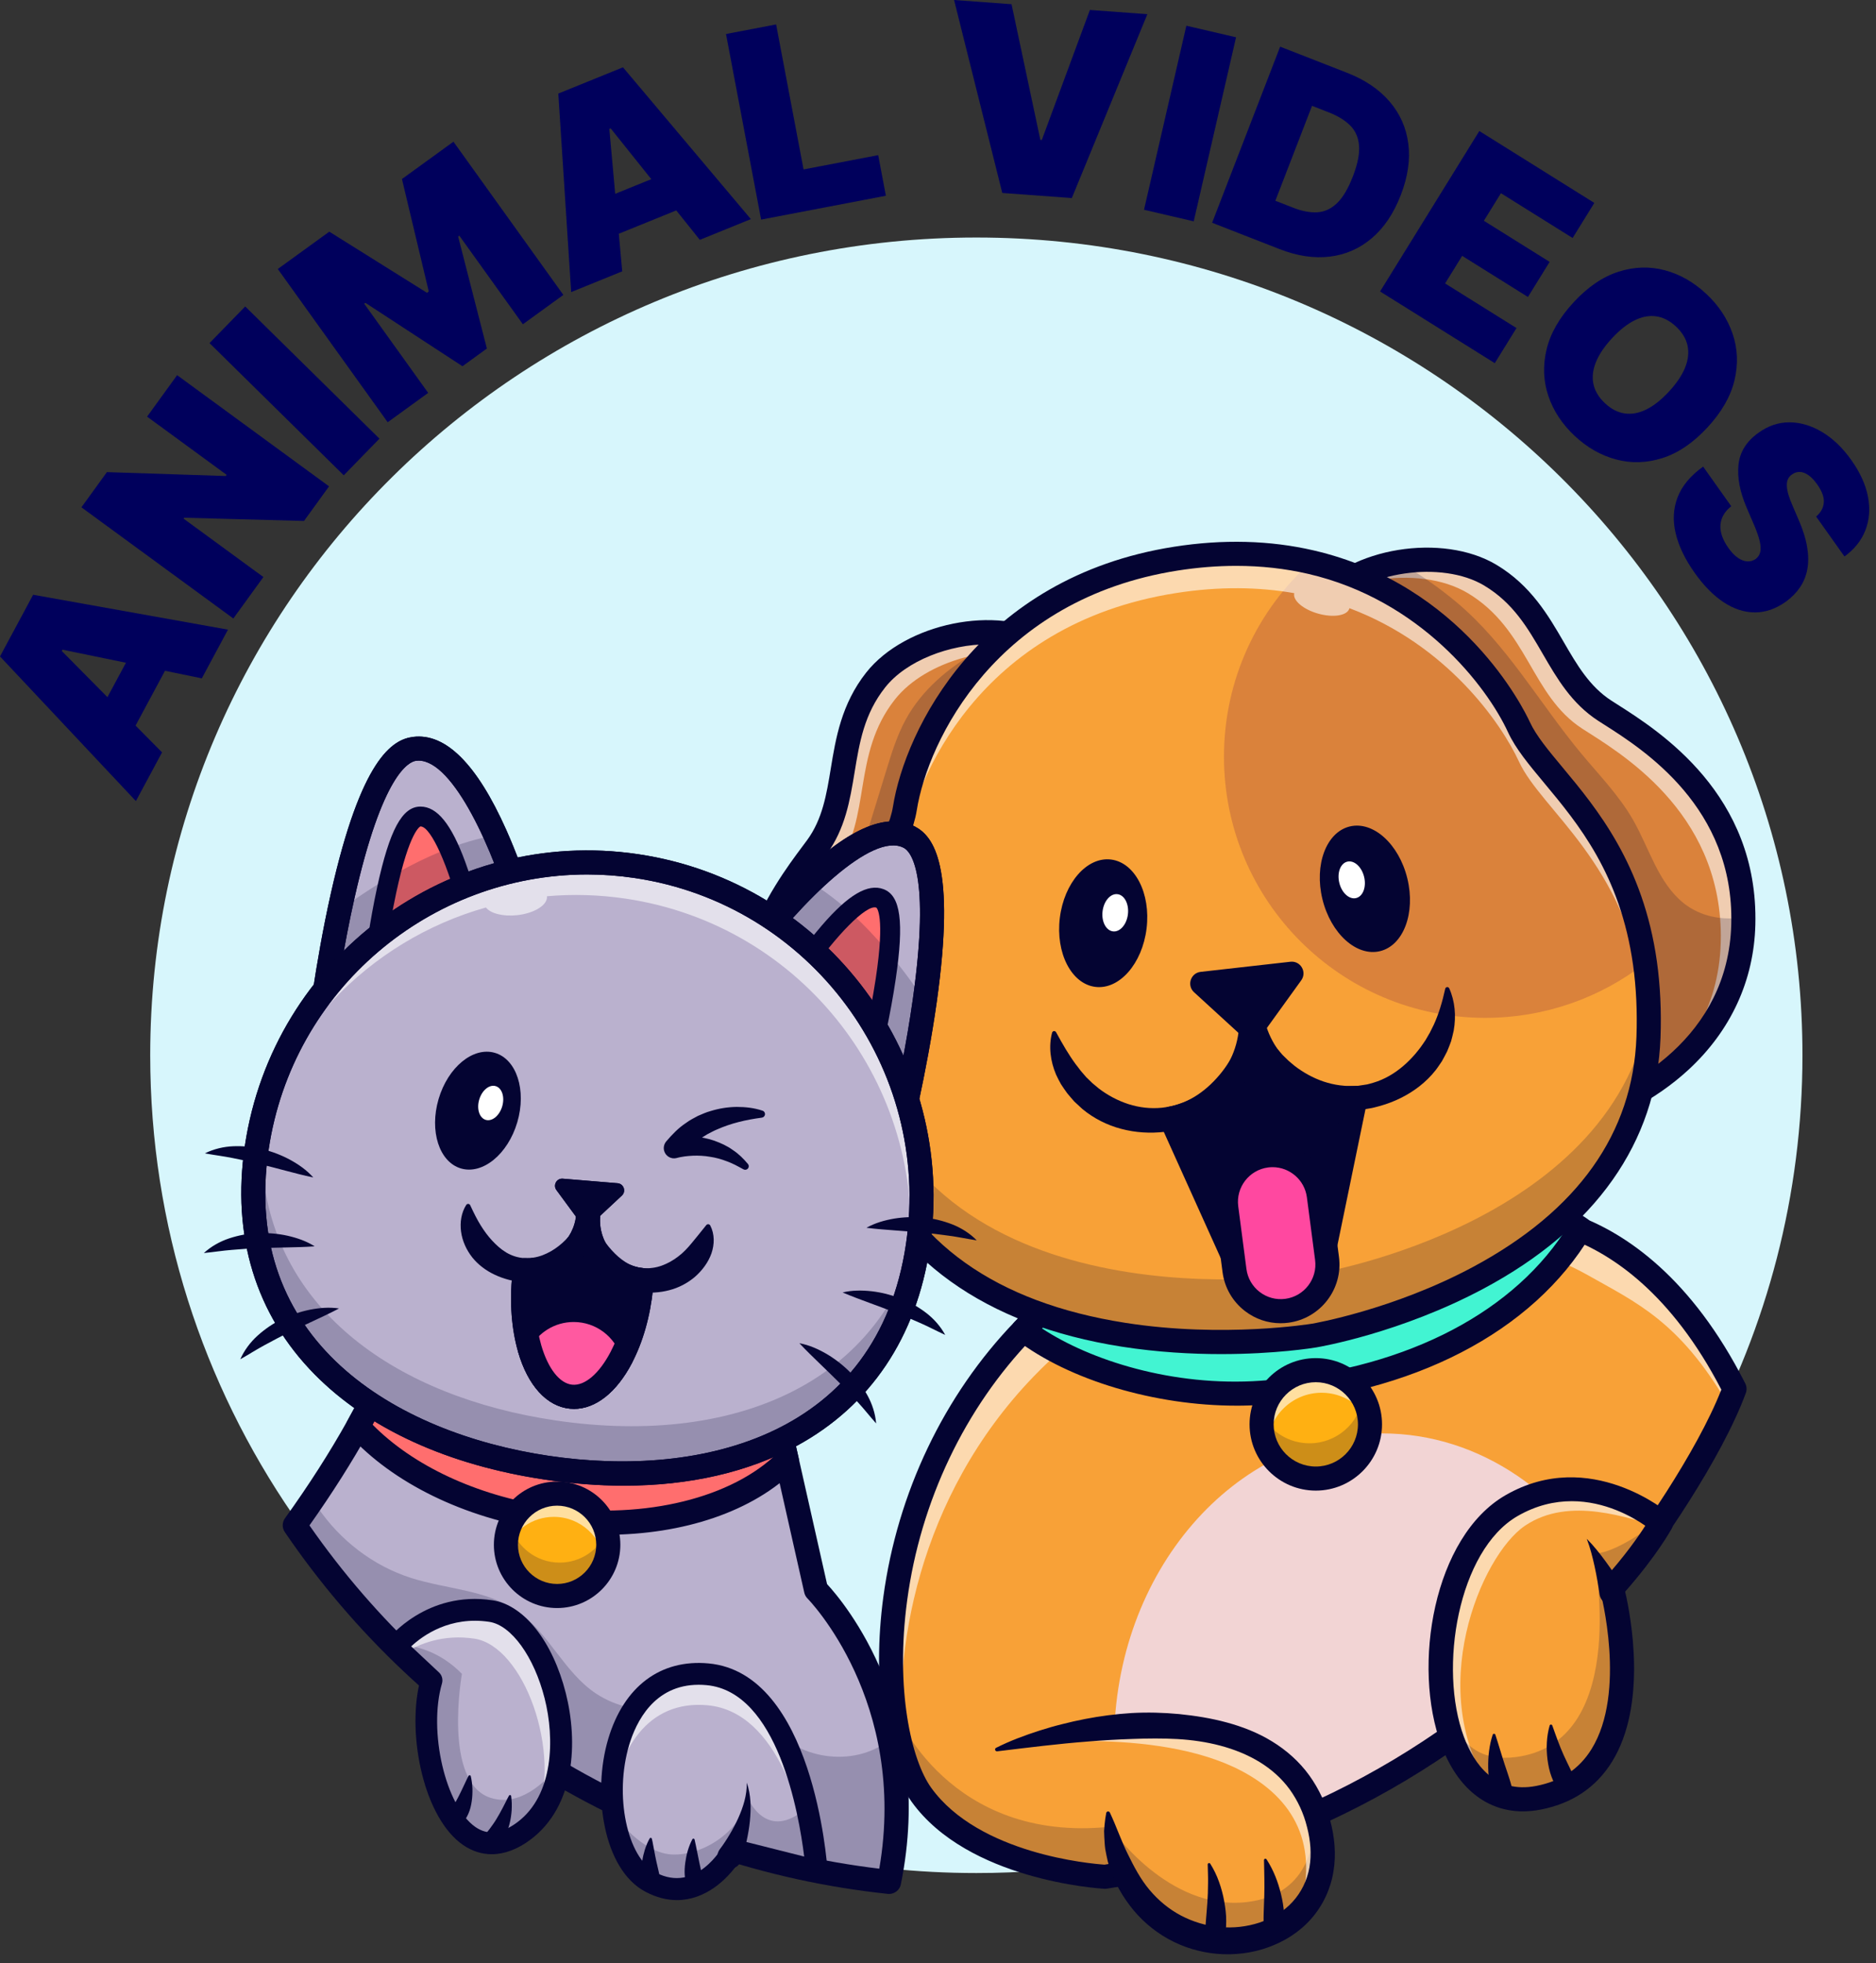 <svg width="194" height="203" viewBox="0 0 194 203" fill="none" xmlns="http://www.w3.org/2000/svg">
<rect x="0" y="0" width="194" height="203" fill="#333333" stroke="none"/>
<path d="M186.395 109.131C186.395 123.612 182.719 137.242 176.237 149.158C163.815 172.004 141.089 188.544 114.216 192.686H114.213C109.894 193.353 105.47 193.698 100.965 193.698C97.884 193.698 94.841 193.538 91.848 193.22C66.268 190.535 44.06 176.677 30.3 156.668C20.981 143.118 15.534 126.754 15.534 109.131C15.534 62.424 53.781 24.563 100.965 24.563C148.148 24.563 186.395 62.424 186.395 109.131Z" fill="#D7F6FC"/>
<path d="M179.369 143.631C176.06 150.987 170.39 159.78 166.829 164.09C158.684 173.948 148.37 181.948 136.61 187.351C136.43 187.438 136.249 187.519 136.068 187.6C136.012 187.625 135.959 187.65 135.903 187.672C130.495 190.101 124.792 191.981 118.854 193.239C118.456 193.326 118.051 193.408 117.649 193.489C117.189 193.579 116.731 193.666 116.267 193.751C115.61 193.869 114.947 193.978 114.284 194.084H114.281C114.004 194.068 100.837 193.315 95.289 185.611C94.072 183.917 93.1 181.179 92.574 177.761C90.955 167.251 93.514 150.314 105.834 137.544C107.935 135.365 110.323 133.309 113.022 131.426L154.738 124.251C154.738 124.251 158.484 124.42 163.126 127.048C168.736 130.221 173.656 132.27 179.368 143.633L179.369 143.631Z" fill="#F8A137"/>
<g opacity="0.6">
<path d="M179.367 143.505C179.13 144.034 178.877 144.57 178.616 145.112C173.648 136.629 169.189 134.692 164.176 131.855C159.534 129.23 155.789 129.062 155.789 129.062L114.073 136.237C111.373 138.12 108.985 140.176 106.883 142.355C94.906 154.77 92.154 171.128 93.502 181.684C90.426 172.009 91.768 151.996 105.834 137.417C107.936 135.237 110.324 133.182 113.024 131.298L154.74 124.124C154.74 124.124 158.485 124.292 163.124 126.917C168.738 130.093 173.657 132.142 179.367 143.505Z" fill="white"/>
</g>
<path d="M166.829 164.089C154.544 178.964 137.311 189.605 117.65 193.488C116.081 189.468 115.21 185.006 115.21 180.307C115.21 162.592 127.617 148.233 142.919 148.233C153.109 148.233 162.016 154.601 166.83 164.089H166.829Z" fill="#F2D4D4"/>
<path d="M114.284 195.329C114.261 195.329 114.234 195.329 114.211 195.327C113.638 195.295 100.117 194.445 94.279 186.338C91.364 182.29 90.184 173.783 91.344 165.171C92.795 154.38 97.624 144.261 104.939 136.679C107.149 134.386 109.63 132.275 112.311 130.403C112.461 130.299 112.633 130.228 112.813 130.197L154.529 123.023C154.702 122.993 154.88 123 155.05 123.044C155.181 123.078 158.324 123.892 163.318 125.783C168.067 127.582 174.901 132.04 180.48 143.069C180.636 143.377 180.657 143.737 180.538 144.061C178.077 150.762 171.602 160.271 167.789 164.884C155.079 180.273 137.358 190.866 117.891 194.711C116.797 194.928 115.68 195.125 114.477 195.314C114.414 195.324 114.349 195.329 114.284 195.329ZM113.509 132.605C111.047 134.344 108.767 136.296 106.73 138.408C99.781 145.612 95.192 155.235 93.811 165.503C92.57 174.72 94.232 182.01 96.299 184.882C101.236 191.737 112.805 192.735 114.224 192.831C115.343 192.654 116.385 192.469 117.407 192.267C136.312 188.533 153.522 178.244 165.867 163.297C169.367 159.062 175.531 150.044 178.007 143.707C172.839 133.748 166.703 129.729 162.434 128.113C158.365 126.572 155.513 125.753 154.679 125.524L113.509 132.605H113.509Z" fill="#040432"/>
<path d="M162.876 128.413C157.495 136.423 144.272 144.026 130.464 144.03C120.841 144.033 112.263 142.529 105.835 137.545C107.936 135.365 110.324 133.309 113.022 131.424L154.74 124.252C154.74 124.252 158.492 125.381 162.876 128.413V128.413Z" fill="#42F4D2"/>
<path d="M127.852 145.365C119.455 145.365 110.582 142.748 105.078 138.533C104.797 138.317 104.62 137.992 104.594 137.638C104.567 137.284 104.693 136.936 104.939 136.68C107.149 134.387 109.629 132.275 112.31 130.403C112.46 130.298 112.631 130.228 112.812 130.197L154.529 123.025C154.579 123.016 154.629 123.011 154.679 123.008C154.872 122.998 159.468 122.81 164.146 126.045C164.686 126.418 164.844 127.145 164.507 127.709C158.493 137.782 146.117 144.184 130.552 145.274C129.662 145.336 128.759 145.367 127.852 145.367L127.852 145.365ZM107.756 137.38C112.711 140.645 121.234 143.427 130.378 142.787C144.573 141.793 155.911 136.227 161.723 127.455C158.383 125.519 155.338 125.486 154.865 125.493L113.51 132.603C111.452 134.058 109.522 135.66 107.756 137.38Z" fill="#040432"/>
<path d="M140.031 151.263C142.219 149.074 142.219 145.525 140.031 143.336C137.843 141.147 134.294 141.147 132.106 143.336C129.917 145.525 129.917 149.074 132.106 151.263C134.294 153.452 137.843 153.452 140.031 151.263Z" fill="#FFB012"/>
<g opacity="0.6">
<path d="M141.671 147.1C140.743 145.278 138.853 144.029 136.671 144.029C133.576 144.029 131.067 146.539 131.067 149.634C131.067 149.7 131.067 149.765 131.07 149.83C130.684 149.071 130.466 148.211 130.466 147.299C130.466 144.203 132.975 141.694 136.07 141.694C139.165 141.694 141.565 144.098 141.671 147.1Z" fill="white"/>
</g>
<g opacity="0.2">
<path d="M141.673 147.299C141.673 150.395 139.163 152.904 136.069 152.904C132.974 152.904 130.465 150.395 130.465 147.299C130.465 146.997 130.49 146.701 130.536 146.412C131.498 148.112 133.322 149.258 135.415 149.258C138.207 149.258 140.524 147.215 140.947 144.54C141.411 145.353 141.673 146.297 141.673 147.299Z" fill="#040432"/>
</g>
<path d="M136.068 154.15C132.292 154.15 129.219 151.077 129.219 147.299C129.219 143.521 132.292 140.448 136.068 140.448C139.845 140.448 142.918 143.522 142.918 147.299C142.918 151.076 139.845 154.15 136.068 154.15ZM136.068 142.94C133.665 142.94 131.71 144.896 131.71 147.299C131.71 149.703 133.665 151.659 136.068 151.659C138.472 151.659 140.427 149.703 140.427 147.299C140.427 144.896 138.472 142.94 136.068 142.94Z" fill="#040432"/>
<path d="M134.263 197.944C129.699 202.413 120.222 201.815 116.267 193.75C115.589 192.364 115.072 190.761 114.776 188.92C114.773 188.917 114.773 188.914 114.773 188.914C114.695 188.446 114.633 187.967 114.586 187.469L103.067 180.929C103.067 180.929 103.606 180.758 104.549 180.506C110.268 178.977 130.853 174.452 135.841 186.983C135.923 187.182 135.997 187.388 136.069 187.596V187.6C137.622 192.133 136.57 195.686 134.263 197.944H134.263Z" fill="#F8A137"/>
<g opacity="0.2">
<path d="M116.268 193.75C115.61 193.868 114.947 193.977 114.284 194.083H114.281C114.004 194.068 100.837 193.314 95.289 185.61C94.072 183.916 93.1 181.179 92.575 177.76C92.612 177.557 92.658 177.367 92.718 177.193C92.718 177.193 98.1 190.624 114.773 188.914C114.773 188.914 114.773 188.918 114.776 188.921C114.863 189.045 116.364 191.213 118.855 193.24C121.361 195.28 124.866 197.173 128.939 196.7C135.766 195.909 136.018 189.759 135.904 187.672C135.882 187.243 135.841 186.984 135.841 186.984L136.61 187.352C136.429 187.439 136.249 187.52 136.068 187.601C140.694 201.106 122.219 205.896 116.267 193.751L116.268 193.75Z" fill="#040432"/>
</g>
<g opacity="0.6">
<path d="M134.263 197.944C136.546 190.794 133.801 185.988 128.375 183.131C119.435 178.426 104.549 180.506 104.549 180.506C110.269 178.977 130.854 174.452 135.842 186.983C135.923 187.182 135.998 187.388 136.069 187.596V187.6C137.623 192.133 136.571 195.686 134.264 197.944H134.263Z" fill="white"/>
</g>
<path d="M103.009 180.748C104.46 180.018 105.969 179.459 107.504 178.966C108.273 178.725 109.047 178.495 109.83 178.304C110.613 178.103 111.401 177.923 112.195 177.77C113.784 177.462 115.398 177.251 117.027 177.153C118.655 177.062 120.299 177.104 121.94 177.259C123.581 177.427 125.225 177.682 126.847 178.123C128.466 178.561 130.07 179.179 131.546 180.087C133.019 180.988 134.364 182.173 135.394 183.6C136.421 185.024 137.159 186.646 137.571 188.307C138.006 189.969 138.195 191.76 137.892 193.545C137.609 195.326 136.804 197.06 135.592 198.431C134.386 199.814 132.795 200.79 131.118 201.391C129.433 201.994 127.632 202.201 125.865 202.055C124.1 201.896 122.361 201.384 120.811 200.516C119.259 199.656 117.896 198.467 116.845 197.071C115.789 195.68 114.981 194.12 114.551 192.475C114.459 192.06 114.372 191.646 114.297 191.233C114.238 190.816 114.221 190.393 114.197 189.977L114.175 189.353C114.19 189.143 114.203 188.934 114.224 188.726C114.266 188.309 114.315 187.896 114.396 187.487C114.418 187.379 114.523 187.309 114.63 187.33C114.694 187.343 114.745 187.385 114.771 187.44L114.776 187.451C115.483 188.956 115.958 190.399 116.628 191.737C117.28 193.067 117.955 194.35 118.875 195.443C119.791 196.53 120.889 197.443 122.127 198.094C123.364 198.742 124.725 199.158 126.117 199.277C127.506 199.412 128.922 199.256 130.233 198.826C131.539 198.391 132.755 197.68 133.66 196.685C134.567 195.695 135.172 194.459 135.411 193.116C135.648 191.771 135.526 190.338 135.162 188.941C134.813 187.524 134.204 186.213 133.38 185.065C132.551 183.918 131.474 182.964 130.247 182.212C127.778 180.71 124.765 180.012 121.739 179.842C120.219 179.758 118.687 179.773 117.15 179.831C115.612 179.879 114.066 179.972 112.515 180.097C109.41 180.334 106.292 180.728 103.125 181.111H103.119C103.014 181.125 102.917 181.049 102.904 180.943C102.894 180.86 102.939 180.782 103.009 180.747V180.748Z" fill="#040432"/>
<path d="M171.573 157.837C171.041 158.734 169.481 161.175 166.695 164.254C166.695 164.254 171.872 183.42 159.108 185.912C157.262 186.273 155.674 186.021 154.338 185.308C149.5 182.736 148 174.11 149.609 166.643C149.771 165.895 149.964 165.157 150.188 164.438V164.431L150.192 164.425C151.375 160.632 153.423 157.369 156.307 155.706C163.57 151.514 170.261 156.26 171.562 157.282C171.712 157.397 171.79 157.465 171.79 157.465C171.79 157.465 171.722 157.593 171.575 157.836L171.573 157.837Z" fill="#F8A137"/>
<g opacity="0.6">
<path d="M171.788 157.466C171.788 157.466 171.72 157.594 171.574 157.837C168.463 157.089 162.349 154.639 157.697 157.784C153.137 160.868 147.187 175.066 154.338 185.308C149.5 182.736 148 174.11 149.609 166.643C149.771 165.895 149.964 165.157 150.189 164.438V164.431L150.192 164.425C151.375 160.632 153.423 157.369 156.307 155.706C163.57 151.514 170.261 156.26 171.563 157.282C171.712 157.397 171.79 157.465 171.79 157.465L171.788 157.466Z" fill="white"/>
</g>
<g opacity="0.2">
<path d="M166.695 164.255C166.695 164.255 171.872 183.421 159.107 185.912C150.565 187.578 147.557 176.169 149.608 166.643L150.188 164.445C150.041 165.086 145.919 183.565 157.196 181.64C168.668 179.682 164.802 160.646 164.802 160.646C166.48 160.724 169.384 158.874 171.561 157.283C171.71 157.398 171.788 157.467 171.788 157.467C171.788 157.467 170.232 160.347 166.695 164.255Z" fill="#040432"/>
</g>
<path d="M157.489 187.32C153.724 187.32 150.709 184.914 149.057 180.5C145.985 172.286 148.255 158.914 155.683 154.628C164.445 149.571 172.525 156.457 172.606 156.527C173.045 156.91 173.161 157.547 172.884 158.059C172.82 158.177 171.346 160.875 168.059 164.595C168.648 167.143 170.384 176.277 166.683 182.218C165.044 184.85 162.575 186.503 159.345 187.134C158.709 187.258 158.089 187.319 157.488 187.319L157.489 187.32ZM162.536 155.244C160.788 155.244 158.882 155.658 156.927 156.786C150.799 160.322 148.726 172.505 151.39 179.628C152.427 182.4 154.566 185.529 158.868 184.689C161.428 184.19 163.292 182.95 164.569 180.902C168.245 174.999 165.519 164.682 165.491 164.579C165.38 164.17 165.486 163.732 165.77 163.418C168.003 160.951 169.429 158.897 170.143 157.78C168.805 156.854 165.981 155.243 162.535 155.243L162.536 155.244Z" fill="#040432"/>
<path d="M165.409 164.852C165.349 164.388 165.265 163.896 165.181 163.417C165.095 162.936 165.002 162.454 164.897 161.975C164.686 161.016 164.448 160.063 164.088 159.133C164.798 159.839 165.428 160.643 166.03 161.459C166.332 161.868 166.622 162.285 166.909 162.707C167.195 163.132 167.472 163.548 167.749 164.001L167.761 164.02C168.13 164.621 167.941 165.407 167.341 165.775C166.74 166.144 165.955 165.956 165.586 165.355C165.49 165.198 165.432 165.024 165.408 164.853L165.409 164.852Z" fill="#040432"/>
<path d="M180.288 94.845C180.288 95.095 180.285 95.35 180.278 95.608C179.967 107.753 169.382 114.292 161.91 115.849L136.691 63.223V62.288C138.376 60.143 141.405 58.698 144.646 58.147C147.993 57.574 151.567 57.951 154.126 59.486C160.354 63.223 160.665 70.074 165.958 73.499C169.656 75.891 180.211 81.894 180.289 94.845H180.288Z" fill="#DA823B"/>
<g opacity="0.6">
<path d="M180.288 95.099C180.288 95.349 180.285 95.604 180.279 95.862C180.07 104.015 175.232 109.642 169.812 112.93C174.217 109.536 177.766 104.42 177.944 97.463C177.951 97.205 177.954 96.95 177.954 96.7C177.876 83.75 167.322 77.746 163.623 75.354C158.33 71.929 158.019 65.078 151.792 61.341C149.232 59.806 145.658 59.429 142.311 60.002C140.646 60.286 139.036 60.806 137.638 61.534C139.388 59.943 141.944 58.862 144.646 58.401C147.993 57.828 151.567 58.205 154.127 59.74C160.354 63.477 160.665 70.328 165.958 73.753C169.657 76.145 180.211 82.148 180.289 95.099H180.288Z" fill="white"/>
</g>
<g opacity="0.2">
<path d="M180.288 94.845C180.288 95.095 180.285 95.35 180.278 95.608C179.967 107.753 169.382 114.292 161.91 115.849L136.691 63.223V62.288C138.376 60.143 141.405 58.698 144.646 58.147C146.832 59.359 148.861 60.806 150.642 62.298C155.823 66.636 159.189 72.708 163.504 77.909C165.363 80.144 167.418 82.249 168.865 84.768C170.558 87.717 171.464 91.286 174.12 93.409C175.83 94.776 178.146 95.237 180.288 94.845V94.845Z" fill="#040432"/>
</g>
<path d="M108.176 67.633L103.273 125.785C100.24 126.265 96.448 126.171 92.703 125.156C87.136 123.646 81.666 120.102 78.917 113.382C73.811 100.905 81.803 91.249 84.461 87.627C88.194 82.548 86.052 76.031 90.548 70.33C93.497 66.587 99.916 64.684 104.77 65.628C105.9 65.845 106.946 66.219 107.843 66.761L108.176 67.633L108.176 67.633Z" fill="#DA823B"/>
<g opacity="0.2">
<path d="M108.176 67.632L103.273 125.785C100.24 126.265 96.448 126.171 92.703 125.156C90.763 123.549 89.122 121.566 87.893 119.367C85.268 114.675 84.437 109.098 85.032 103.751C85.467 99.825 86.632 96.02 87.79 92.242C88.366 90.368 88.942 88.493 89.518 86.619C90.225 84.311 90.935 82 91.645 79.693C92.199 77.887 92.76 76.065 93.665 74.406C95.312 71.392 98.027 69.072 101.025 67.393C102.233 66.721 103.488 66.142 104.771 65.628C105.901 65.845 106.947 66.219 107.844 66.761L108.177 67.633L108.176 67.632Z" fill="#040432"/>
</g>
<g opacity="0.6">
<path d="M108.175 67.342L108.122 67.986C103.184 66.342 95.778 68.233 92.543 72.337C88.047 78.038 90.186 84.556 86.453 89.634C83.794 93.255 75.805 102.912 80.911 115.389C81.559 116.971 82.359 118.379 83.274 119.624C81.506 117.893 79.999 115.738 78.915 113.088C73.813 100.613 81.802 90.954 84.46 87.335C88.193 82.254 86.054 75.739 90.55 70.034C94.187 65.419 103.094 63.607 107.844 66.466L108.174 67.341L108.175 67.342Z" fill="white"/>
</g>
<path d="M161.909 117.094C161.437 117.094 160.996 116.826 160.786 116.387L135.568 63.762C135.411 63.433 135.41 63.07 135.537 62.756C135.375 62.356 135.426 61.883 135.712 61.52C139.556 56.626 149.172 55.061 154.767 58.419C158.315 60.548 160.114 63.649 161.701 66.385C163.075 68.754 164.373 70.991 166.633 72.454C166.825 72.578 167.035 72.712 167.261 72.855C171.632 75.638 181.868 82.153 181.523 95.64C181.375 101.398 178.99 106.575 174.624 110.613C171.202 113.778 166.66 116.131 162.163 117.068C162.078 117.085 161.993 117.094 161.909 117.094ZM137.874 62.811L162.599 114.406C168.648 112.818 178.734 107.219 179.033 95.576C179.342 83.498 169.939 77.513 165.924 74.957C165.692 74.809 165.477 74.672 165.28 74.545C162.518 72.758 161.008 70.154 159.547 67.636C157.971 64.919 156.483 62.354 153.485 60.555C149.096 57.921 141.077 59.119 137.874 62.812V62.811Z" fill="#040432"/>
<path d="M99.558 127.315C96.144 127.315 92.639 126.659 89.526 125.403C84.012 123.177 79.945 119.184 77.763 113.853C72.654 101.367 79.913 91.642 83.012 87.489C83.173 87.275 83.322 87.075 83.457 86.891C85.051 84.722 85.471 82.17 85.915 79.468C86.427 76.346 87.009 72.808 89.571 69.557C93.61 64.433 103.156 62.483 108.486 65.693C108.883 65.932 109.098 66.356 109.089 66.787C109.319 67.036 109.447 67.375 109.417 67.738L104.513 125.889C104.465 126.46 104.033 126.925 103.467 127.015C102.198 127.216 100.885 127.316 99.558 127.316L99.558 127.315ZM102.181 66.628C98.204 66.628 93.724 68.312 91.528 71.099C89.363 73.845 88.882 76.772 88.373 79.871C87.9 82.744 87.412 85.714 85.465 88.366C85.326 88.554 85.174 88.759 85.009 88.979C82.162 92.794 75.494 101.728 80.07 112.91C84.48 123.689 95.896 125.343 102.116 124.681L106.924 67.668C105.603 66.958 103.942 66.628 102.183 66.628L102.181 66.628Z" fill="#040432"/>
<path d="M170.471 107.286C169.537 132.508 135.913 138.113 135.913 138.113C135.913 138.113 98.864 144.341 89.293 118.791C82.331 100.214 92.556 90.019 93.571 83.619C94.583 77.22 101.14 60.987 121.591 57.773C126.869 56.945 131.511 57.194 135.558 58.132C148.22 61.068 155.026 70.752 157.084 75.212C159.416 80.259 168.146 85.637 170.11 99.613C170.434 101.923 170.574 104.467 170.471 107.285V107.286Z" fill="#F8A137"/>
<path d="M170.11 99.612C165.543 103.153 159.808 105.261 153.581 105.261C138.665 105.261 126.573 93.166 126.573 78.248C126.573 70.258 130.042 63.077 135.558 58.132C148.22 61.068 155.026 70.753 157.084 75.212C159.416 80.259 168.146 85.638 170.11 99.613V99.612Z" fill="#DA823B"/>
<g opacity="0.6">
<path d="M170.471 106.641C170.468 106.747 170.462 106.853 170.456 106.956C170.397 105.629 170.279 104.371 170.111 103.172C168.146 89.197 159.416 83.819 157.084 78.771C155.254 74.803 149.668 66.704 139.547 62.896C139.547 62.906 139.544 62.915 139.54 62.924C139.332 63.662 137.89 63.902 136.315 63.459C134.755 63.021 133.656 62.077 133.84 61.342C130.209 60.704 126.137 60.619 121.592 61.333C101.14 64.546 94.584 80.779 93.571 87.179C92.861 91.66 87.631 98.006 86.956 107.79C86.118 95.57 92.762 88.069 93.571 82.975C94.583 76.576 101.14 60.343 121.592 57.129C126.869 56.301 131.511 56.55 135.558 57.487C148.22 60.423 155.026 70.108 157.084 74.567C159.416 79.615 168.146 84.993 170.111 98.968C170.434 101.278 170.575 103.823 170.471 106.64V106.641Z" fill="white"/>
</g>
<g opacity="0.2">
<path d="M170.716 107.79C169.782 133.012 136.158 138.617 136.158 138.617C136.158 138.617 99.109 144.845 89.538 119.295C87.035 112.613 86.755 107.014 87.471 102.287C87.711 105.33 88.415 108.662 89.785 112.32C99.355 137.87 136.404 131.642 136.404 131.642C136.404 131.642 167.383 126.479 170.695 103.76C170.758 105.037 170.77 106.379 170.717 107.79H170.716Z" fill="#040432"/>
</g>
<path d="M126.278 140.033C123.233 140.033 119.699 139.843 115.999 139.264C101.845 137.049 92.207 130.121 88.127 119.228C82.802 105.018 87.272 95.362 90.23 88.972C91.235 86.8 92.103 84.925 92.341 83.424C93.593 75.509 101.277 59.705 121.399 56.543C126.469 55.747 131.327 55.873 135.839 56.918C151.266 60.496 157.55 73.247 158.215 74.689C158.859 76.082 160.126 77.605 161.594 79.368C165.112 83.594 169.93 89.382 171.344 99.439C171.691 101.92 171.817 104.575 171.716 107.331C171.317 118.113 164.994 127.077 153.429 133.257C144.825 137.854 136.47 139.284 136.118 139.342C135.869 139.384 131.908 140.033 126.279 140.033H126.278ZM127.838 58.519C125.867 58.519 123.846 58.681 121.784 59.004C103.079 61.944 95.955 76.518 94.801 83.814C94.509 85.658 93.573 87.679 92.49 90.018C89.54 96.391 85.5 105.118 90.46 118.354C94.26 128.498 102.982 134.705 116.385 136.802C126.526 138.39 135.616 136.899 135.706 136.884C135.79 136.87 144.063 135.449 152.31 131.029C163.166 125.211 168.857 117.207 169.227 107.239C169.322 104.629 169.204 102.121 168.877 99.785C167.562 90.43 163.191 85.18 159.679 80.962C158.098 79.064 156.734 77.425 155.953 75.734C153.727 70.912 146.868 62.033 135.276 59.345C132.898 58.795 130.411 58.519 127.838 58.519H127.838Z" fill="#040432"/>
<path d="M124.163 100.504L133.441 99.458C134.491 99.339 135.182 100.522 134.564 101.379L130.419 107.124C129.993 107.715 129.147 107.802 128.611 107.31L123.478 102.611C122.707 101.906 123.125 100.621 124.163 100.504H124.163Z" fill="#040432"/>
<path d="M129.538 104.478C130.134 105.789 130.26 107.309 130.013 108.773C129.762 110.242 129.119 111.656 128.198 112.855C127.277 114.059 126.062 115.026 124.724 115.719C123.385 116.421 121.924 116.84 120.429 117.048C118.958 117.219 117.413 117.133 115.953 116.742C114.487 116.359 113.099 115.655 111.931 114.687C111.651 114.431 111.37 114.177 111.098 113.916C110.846 113.633 110.599 113.347 110.361 113.055C110.146 112.745 109.917 112.445 109.72 112.126C109.539 111.795 109.359 111.466 109.207 111.125C108.624 109.749 108.421 108.211 108.798 106.79C108.829 106.672 108.951 106.601 109.07 106.633C109.131 106.649 109.179 106.689 109.207 106.74L109.21 106.745C109.887 107.986 110.503 109.05 111.213 110.02C111.391 110.26 111.584 110.488 111.753 110.728L112.328 111.396C112.534 111.604 112.755 111.798 112.957 112.006L113.627 112.565C114.551 113.27 115.587 113.821 116.694 114.181C117.804 114.535 118.978 114.676 120.17 114.554C121.328 114.422 122.474 114.055 123.475 113.452C124.481 112.853 125.349 112.06 126.099 111.175C126.85 110.285 127.47 109.283 127.967 108.18C128.471 107.075 128.829 105.874 129.125 104.523V104.521C129.152 104.403 129.268 104.328 129.385 104.354C129.455 104.369 129.51 104.417 129.538 104.477V104.478Z" fill="#040432"/>
<path d="M149.865 102.205C150.467 103.537 150.592 105.082 150.332 106.57C150.252 106.938 150.16 107.307 150.061 107.675C149.926 108.029 149.802 108.392 149.644 108.74C149.467 109.077 149.299 109.423 149.105 109.754C148.886 110.068 148.682 110.396 148.443 110.697C147.489 111.906 146.235 112.865 144.864 113.543C144.178 113.886 143.461 114.158 142.728 114.367C142.359 114.455 141.988 114.58 141.623 114.628L141.072 114.721L140.796 114.768C140.659 114.782 140.517 114.792 140.377 114.799L140.491 114.794C140.385 114.801 140.259 114.812 140.17 114.814L139.904 114.823L139.371 114.842C139.282 114.844 139.194 114.85 139.104 114.849L138.827 114.833L138.272 114.799C137.532 114.739 136.798 114.604 136.08 114.402C134.646 113.998 133.291 113.287 132.156 112.319C131.874 112.076 131.612 111.809 131.343 111.554C131.094 111.277 130.863 110.985 130.626 110.701C130.414 110.396 130.199 110.093 130.003 109.782C129.827 109.455 129.661 109.125 129.507 108.792C128.945 107.434 128.754 105.921 129.125 104.524C129.156 104.405 129.278 104.334 129.397 104.366C129.459 104.382 129.507 104.423 129.535 104.474L129.537 104.478C130.203 105.699 130.81 106.748 131.506 107.705C131.687 107.94 131.871 108.168 132.036 108.404C132.234 108.62 132.411 108.846 132.6 109.064L133.217 109.667C133.438 109.85 133.647 110.046 133.872 110.222C134.777 110.919 135.786 111.477 136.868 111.845C137.41 112.027 137.97 112.159 138.54 112.235L138.969 112.279L139.184 112.301C139.258 112.305 139.335 112.301 139.41 112.303H139.864L140.092 112.301L140.265 112.294L140.371 112.29H140.378C140.408 112.283 140.435 112.281 140.468 112.283L140.695 112.247L141.151 112.178C141.463 112.149 141.735 112.036 142.026 111.966C142.598 111.799 143.145 111.555 143.662 111.264C144.696 110.677 145.588 109.882 146.358 108.99C146.556 108.77 146.723 108.525 146.911 108.295C147.089 108.058 147.246 107.806 147.418 107.56L147.869 106.78C148.001 106.51 148.132 106.236 148.275 105.962C148.787 104.841 149.15 103.624 149.452 102.252V102.249C149.479 102.131 149.595 102.057 149.713 102.083C149.783 102.098 149.838 102.146 149.865 102.206L149.865 102.205Z" fill="#040432"/>
<path d="M140.172 113.557L137.002 128.928L127.351 129.55L121.096 115.678C126.295 114.687 129.929 109.845 129.331 104.502C129.941 109.967 134.742 113.931 140.172 113.557V113.557Z" fill="#040432"/>
<path d="M127.351 130.795C126.864 130.795 126.418 130.51 126.216 130.062L119.961 116.19C119.805 115.842 119.816 115.441 119.992 115.103C120.168 114.765 120.489 114.526 120.864 114.454C125.434 113.583 128.609 109.276 128.094 104.647V104.64C128.017 103.956 128.509 103.34 129.193 103.264C129.875 103.187 130.493 103.68 130.569 104.364V104.37C131.107 109.156 135.289 112.648 140.087 112.314C140.476 112.289 140.855 112.445 141.11 112.738C141.367 113.031 141.471 113.427 141.392 113.809L138.222 129.18C138.109 129.729 137.643 130.135 137.083 130.171L127.431 130.793C127.404 130.795 127.378 130.796 127.351 130.796V130.795ZM122.836 116.505L128.132 128.252L135.975 127.746L138.645 114.799C135.02 114.544 131.816 112.592 129.897 109.666C128.699 112.826 126.134 115.391 122.836 116.505Z" fill="#040432"/>
<path d="M133.071 135.554C130.429 135.899 128.006 134.037 127.661 131.394L126.813 124.91C126.467 122.267 128.329 119.843 130.972 119.498C133.614 119.153 136.037 121.014 136.383 123.658L137.231 130.142C137.576 132.785 135.714 135.208 133.071 135.554Z" fill="#FF48A0"/>
<path d="M132.433 136.841C131.103 136.841 129.817 136.406 128.745 135.582C127.46 134.593 126.635 133.163 126.425 131.555L125.577 125.071C125.143 121.751 127.491 118.697 130.81 118.263C134.128 117.83 137.183 120.176 137.617 123.496L138.465 129.98C138.899 133.3 136.551 136.354 133.232 136.788C132.965 136.823 132.698 136.84 132.433 136.84V136.841ZM131.6 120.702C131.446 120.702 131.29 120.712 131.134 120.732C129.176 120.989 127.792 122.79 128.048 124.748L128.896 131.232C129.02 132.18 129.506 133.024 130.264 133.606C131.022 134.189 131.962 134.442 132.91 134.318C134.868 134.061 136.252 132.26 135.996 130.303L135.148 123.819C134.912 122.018 133.37 120.702 131.6 120.702Z" fill="#040432"/>
<path d="M124.622 200.456C124.612 200.183 124.628 199.852 124.645 199.548C124.657 199.237 124.681 198.926 124.706 198.613C124.751 197.989 124.818 197.36 124.857 196.725C124.899 196.09 124.924 195.449 124.924 194.801C124.942 194.148 124.901 193.499 124.891 192.815V192.809C124.89 192.73 124.953 192.666 125.032 192.665C125.083 192.664 125.129 192.691 125.155 192.732C125.519 193.316 125.827 193.945 126.058 194.599C126.293 195.252 126.475 195.928 126.597 196.613C126.721 197.298 126.812 197.993 126.805 198.69C126.804 199.039 126.788 199.387 126.743 199.735C126.7 200.088 126.642 200.416 126.526 200.795C126.37 201.308 125.827 201.598 125.314 201.44C124.907 201.316 124.642 200.949 124.627 200.547L124.624 200.456L124.622 200.456Z" fill="#040432"/>
<path d="M130.703 199.609C130.676 199.357 130.67 199.043 130.671 198.757C130.664 198.463 130.671 198.169 130.677 197.873L130.74 196.081C130.753 195.478 130.763 194.869 130.749 194.253C130.752 193.633 130.714 193.014 130.712 192.365V192.361C130.712 192.282 130.775 192.217 130.854 192.217C130.904 192.217 130.949 192.244 130.974 192.282C131.69 193.378 132.166 194.616 132.472 195.89C132.625 196.528 132.744 197.178 132.777 197.835C132.796 198.163 132.798 198.494 132.775 198.824C132.752 199.161 132.715 199.472 132.623 199.841C132.492 200.361 131.963 200.677 131.444 200.546C131.038 200.444 130.757 200.102 130.714 199.709L130.704 199.609H130.703Z" fill="#040432"/>
<path d="M154.689 186.189C154.511 185.889 154.406 185.638 154.305 185.354C154.205 185.079 154.129 184.798 154.071 184.515C153.949 183.948 153.908 183.369 153.895 182.794C153.879 181.644 154.002 180.493 154.362 179.394C154.387 179.318 154.469 179.277 154.545 179.302C154.589 179.316 154.622 179.35 154.636 179.391L154.638 179.396C154.825 179.938 154.968 180.466 155.135 180.984C155.287 181.504 155.456 182.011 155.615 182.513C155.776 183.014 155.961 183.503 156.106 183.994C156.18 184.239 156.255 184.482 156.315 184.729C156.378 184.965 156.445 185.232 156.47 185.438L156.487 185.575C156.552 186.108 156.173 186.592 155.641 186.657C155.247 186.705 154.879 186.509 154.689 186.189H154.689Z" fill="#040432"/>
<path d="M161.384 185.38C161.249 185.225 161.164 185.113 161.072 184.978C160.983 184.847 160.902 184.717 160.828 184.58C160.678 184.312 160.552 184.032 160.449 183.747C160.235 183.178 160.11 182.583 160.032 181.987C159.958 181.391 159.925 180.793 159.962 180.198C159.994 179.605 160.089 179.017 160.25 178.448C160.272 178.371 160.351 178.327 160.428 178.349C160.474 178.362 160.508 178.395 160.523 178.436L160.525 178.442C160.732 178.99 160.897 179.52 161.101 180.032C161.286 180.547 161.503 181.041 161.713 181.526C161.925 182.011 162.172 182.472 162.386 182.936C162.494 183.169 162.607 183.396 162.706 183.628C162.761 183.739 162.806 183.859 162.858 183.969C162.902 184.079 162.961 184.207 162.978 184.286L163.036 184.541C163.151 185.056 162.828 185.567 162.312 185.682C161.959 185.761 161.607 185.633 161.384 185.379L161.384 185.38Z" fill="#040432"/>
<path d="M118.569 96.021C119.014 92.384 117.366 89.19 114.888 88.887C112.411 88.584 110.043 91.287 109.598 94.924C109.153 98.562 110.801 101.756 113.278 102.059C115.756 102.362 118.124 99.659 118.569 96.021Z" fill="#040432"/>
<path d="M116.639 94.554C116.768 93.492 116.287 92.559 115.564 92.471C114.84 92.382 114.149 93.172 114.019 94.234C113.889 95.296 114.37 96.229 115.094 96.318C115.817 96.406 116.509 95.617 116.639 94.554Z" fill="white"/>
<path d="M142.713 98.363C145.138 97.773 146.402 94.408 145.536 90.848C144.67 87.287 142.003 84.879 139.578 85.469C137.153 86.059 135.889 89.423 136.754 92.984C137.62 96.544 140.288 98.953 142.713 98.363Z" fill="#040432"/>
<path d="M140.24 92.873C140.948 92.7 141.318 91.718 141.065 90.678C140.812 89.638 140.033 88.934 139.324 89.107C138.616 89.279 138.247 90.261 138.5 91.302C138.753 92.341 139.532 93.045 140.24 92.873Z" fill="white"/>
<path d="M76.603 99.656C76.603 99.656 88.122 83.464 94.038 86.578C99.953 89.692 92.793 118.029 92.793 118.029L76.603 99.657V99.656Z" fill="#BAB1CE"/>
<path d="M54.576 95.829L32.945 107.307C32.945 107.307 33.664 100.98 35.105 94.148C36.752 86.345 39.339 77.881 42.876 77.439C46.208 77.024 49.14 81.661 51.239 86.382C53.319 91.062 54.576 95.83 54.576 95.83V95.829Z" fill="#BAB1CE"/>
<path d="M91.94 194.615C66.397 191.906 44.221 177.925 30.482 157.737C31.098 156.878 31.73 155.978 32.362 155.044C33.941 152.718 35.535 150.184 37.01 147.537C38.564 144.744 39.987 141.826 41.11 138.892L79.405 142.318L81.376 151.062L84.387 164.427C84.387 164.427 90.038 170.079 92.03 180.021C92.865 184.172 93.06 189.07 91.94 194.616V194.615Z" fill="#BAB1CE"/>
<g opacity="0.2">
<path d="M91.94 194.615C66.397 191.906 44.221 177.925 30.482 157.737C31.098 156.878 31.73 155.978 32.362 155.044C32.502 155.321 32.654 155.595 32.832 155.857C35.139 159.267 38.579 161.932 42.515 163.184C46.198 164.355 50.342 164.411 53.515 166.618C56.744 168.864 58.344 172.946 61.619 175.128C65.807 177.915 71.317 176.832 76.33 176.449C76.993 176.396 77.703 176.371 78.282 176.701C78.839 177.019 79.172 177.61 79.54 178.139C82.224 181.982 88.295 182.863 91.959 179.939C91.984 179.967 92.009 179.992 92.031 180.021C92.865 184.172 93.061 189.07 91.94 194.615H91.94Z" fill="#040432"/>
</g>
<path d="M91.941 195.861C91.897 195.861 91.853 195.859 91.808 195.854C66.539 193.174 43.811 179.536 29.452 158.438C29.157 158.005 29.164 157.435 29.47 157.01C31.942 153.568 34.112 150.176 35.922 146.929C37.575 143.959 38.929 141.104 39.948 138.446C40.147 137.926 40.666 137.601 41.222 137.651L79.516 141.076C80.055 141.125 80.502 141.515 80.62 142.043L85.526 163.816C87.284 165.716 96.775 176.971 93.16 194.862C93.041 195.449 92.527 195.861 91.94 195.861H91.941ZM32.002 157.75C45.753 177.519 67.132 190.394 90.929 193.248C93.903 175.947 83.613 165.413 83.506 165.307C83.339 165.14 83.224 164.93 83.172 164.7L78.39 143.476L41.928 140.215C40.915 142.728 39.629 145.39 38.099 148.141C36.368 151.246 34.319 154.474 32.002 157.749V157.75Z" fill="#040432"/>
<path d="M81.376 151.061C76.361 156.059 66.805 158.584 56.425 156.993C48.16 155.725 41.173 152.123 37.01 147.536C38.564 144.743 39.987 141.825 41.11 138.892L79.405 142.317L81.376 151.061V151.061Z" fill="#FF6E6E"/>
<path d="M62.637 158.719C60.55 158.719 58.406 158.557 56.237 158.224C47.963 156.956 40.619 153.365 36.089 148.374C35.73 147.978 35.663 147.398 35.923 146.931C37.575 143.96 38.93 141.105 39.949 138.446C40.148 137.926 40.666 137.602 41.223 137.652L79.517 141.077C80.056 141.125 80.503 141.516 80.621 142.044L82.592 150.787C82.686 151.205 82.559 151.641 82.256 151.943C77.881 156.303 70.691 158.719 62.638 158.719H62.637ZM38.539 147.339C42.732 151.583 49.26 154.634 56.614 155.762C65.925 157.189 75.002 155.185 80.006 150.646L78.39 143.477L41.928 140.215C41.013 142.483 39.877 144.873 38.539 147.339H38.539Z" fill="#040432"/>
<path d="M57.611 165.049C60.535 165.049 62.904 162.679 62.904 159.755C62.904 156.832 60.535 154.461 57.611 154.461C54.688 154.461 52.319 156.832 52.319 159.755C52.319 162.679 54.688 165.049 57.611 165.049Z" fill="#FFB012"/>
<g opacity="0.6">
<path d="M62.904 159.755C62.904 160.431 62.777 161.078 62.543 161.673C62.3 158.977 60.034 156.865 57.276 156.865C55.031 156.865 53.11 158.266 52.344 160.241C52.325 160.083 52.319 159.92 52.319 159.755C52.319 156.831 54.688 154.461 57.611 154.461C60.535 154.461 62.904 156.831 62.904 159.755Z" fill="white"/>
</g>
<g opacity="0.2">
<path d="M62.904 159.755C62.904 162.679 60.535 165.049 57.611 165.049C54.688 165.049 52.319 162.679 52.319 159.755C52.319 159.008 52.475 158.295 52.754 157.647C53.349 159.92 55.416 161.596 57.876 161.596C60.052 161.596 61.92 160.285 62.733 158.407C62.845 158.837 62.904 159.291 62.904 159.755Z" fill="#040432"/>
</g>
<path d="M57.611 166.294C54.006 166.294 51.073 163.36 51.073 159.755C51.073 156.149 54.006 153.216 57.611 153.216C61.217 153.216 64.15 156.149 64.15 159.755C64.15 163.36 61.217 166.294 57.611 166.294ZM57.611 155.707C55.379 155.707 53.564 157.523 53.564 159.755C53.564 161.986 55.38 163.803 57.611 163.803C59.843 163.803 61.658 161.987 61.658 159.755C61.658 157.522 59.843 155.707 57.611 155.707Z" fill="#040432"/>
<path d="M57.877 182.459C57.491 185.221 56.345 187.718 54.187 189.337C46.715 194.942 42.531 180.939 44.623 173.774L40.924 170.305C40.924 170.305 40.993 170.218 41.127 170.068C41.968 169.134 45.392 165.799 50.762 166.605C55.193 167.269 58.832 175.658 57.877 182.458V182.459Z" fill="#BAB1CE"/>
<g opacity="0.2">
<path d="M57.877 182.459C57.491 185.221 56.345 187.718 54.187 189.337C46.715 194.942 42.531 180.939 44.623 173.774L40.924 170.305C40.924 170.305 40.993 170.218 41.127 170.068C43.057 170.161 45.544 170.825 47.767 173.101C47.767 173.101 45.765 184.317 50.719 185.917C53.627 186.858 56.226 184.535 57.876 182.458L57.877 182.459Z" fill="#040432"/>
</g>
<g opacity="0.6">
<path d="M55.436 188.179C58.179 181.138 54.134 170.221 49.054 169.458C45.872 168.982 43.375 169.956 41.691 171.028L40.924 170.308C40.924 170.308 44.536 165.672 50.762 166.606C56.603 167.481 61.074 181.786 55.435 188.179H55.436Z" fill="white"/>
</g>
<path d="M50.848 191.753C49.807 191.753 48.803 191.432 47.873 190.789C43.839 187.995 42.118 179.558 43.363 174.138L40.152 171.13C39.727 170.731 39.676 170.073 40.034 169.613C40.198 169.402 44.128 164.472 50.929 165.491C54.185 165.979 57.16 169.749 58.51 175.095C59.783 180.139 59.493 186.767 54.863 190.24C53.521 191.247 52.156 191.753 50.847 191.753L50.848 191.753ZM42.52 170.257L45.394 172.95C45.704 173.24 45.825 173.68 45.706 174.089C44.265 179.027 46.072 186.797 49.158 188.934C50.448 189.828 51.872 189.665 53.511 188.435C57.26 185.623 57.37 179.789 56.324 175.647C55.232 171.322 52.877 168.063 50.596 167.721C46.55 167.113 43.756 169.109 42.522 170.257H42.52Z" fill="#040432"/>
<path d="M84.449 193.482L75.85 191.314C75.85 191.314 72.556 197.433 67.263 194.631C65.221 193.55 63.901 190.785 63.456 187.584C62.522 180.939 65.336 172.41 73.179 173.145C79.281 173.718 82.136 181.219 83.435 186.946C84.254 190.57 84.45 193.482 84.45 193.482H84.449Z" fill="#BAB1CE"/>
<g opacity="0.2">
<path d="M84.449 193.482L75.85 191.314C75.85 191.314 72.556 197.433 67.263 194.631C65.221 193.55 63.901 190.785 63.456 187.584C63.546 187.715 66.386 191.803 69.733 191.788C73.135 191.773 76.728 189.073 77.332 185.918C77.332 185.918 79.219 190.632 83.431 186.949L83.434 186.945C84.253 190.57 84.449 193.482 84.449 193.482Z" fill="#040432"/>
</g>
<g opacity="0.6">
<path d="M84.449 193.482L84.051 193.382C83.176 187.803 80.539 177.04 73.179 176.349C66.896 175.761 63.839 181.116 63.35 186.69C62.783 180.198 65.685 172.441 73.179 173.145C83.142 174.079 84.449 193.482 84.449 193.482V193.482Z" fill="white"/>
</g>
<path d="M70.007 196.497C68.99 196.497 67.895 196.242 66.736 195.628C62.382 193.323 61.219 185.447 62.899 179.82C64.518 174.397 68.302 171.556 73.284 172.022C84.078 173.035 85.517 192.574 85.573 193.406C85.597 193.766 85.447 194.116 85.17 194.347C84.893 194.579 84.523 194.663 84.172 194.575L76.381 192.612C75.178 194.398 72.919 196.497 70.007 196.497H70.007ZM72.247 174.229C67.637 174.229 65.773 178.079 65.06 180.465C63.506 185.669 64.834 192.068 67.791 193.635C72.018 195.873 74.746 190.986 74.861 190.778C75.107 190.326 75.629 190.096 76.127 190.221L83.162 191.994C82.611 187.521 80.413 174.956 73.074 174.268C72.789 174.241 72.513 174.228 72.247 174.228V174.229Z" fill="#040432"/>
<path d="M74.46 191.205C74.625 190.999 74.81 190.726 74.977 190.474C75.148 190.217 75.314 189.953 75.471 189.684C75.787 189.148 76.086 188.595 76.341 188.024C76.85 186.882 77.249 185.667 77.227 184.355C77.445 184.97 77.558 185.637 77.604 186.311C77.646 186.985 77.611 187.663 77.546 188.341C77.477 189.018 77.358 189.688 77.215 190.356C77.144 190.691 77.062 191.022 76.972 191.354C76.879 191.693 76.792 192.005 76.661 192.371L76.643 192.422C76.408 193.081 75.683 193.424 75.024 193.189C74.365 192.954 74.022 192.229 74.257 191.57C74.305 191.436 74.377 191.311 74.46 191.205Z" fill="#040432"/>
<path d="M92.793 119.274C92.44 119.274 92.099 119.124 91.859 118.852L75.669 100.48C75.287 100.046 75.254 99.406 75.589 98.934C75.709 98.766 78.569 94.761 82.217 91.074C87.451 85.783 91.624 83.898 94.618 85.476C96.539 86.486 98.86 89.47 96.867 103.645C95.82 111.099 94.019 118.263 94.001 118.334C93.887 118.782 93.535 119.131 93.086 119.24C92.989 119.264 92.891 119.275 92.793 119.275V119.274ZM78.197 99.581L92.136 115.399C92.746 112.715 93.733 108.056 94.403 103.28C96.236 90.231 94.144 88.041 93.459 87.68C90.188 85.959 82.789 93.367 78.197 99.581Z" fill="#040432"/>
<path d="M89.991 109.621C89.647 109.621 89.313 109.479 89.075 109.219L81.914 101.434C81.525 101.012 81.476 100.378 81.794 99.9C81.853 99.812 83.258 97.711 85.001 95.69C87.725 92.533 89.746 91.344 91.363 91.951C93.137 92.616 93.503 95.319 92.624 101.278C92.078 104.988 91.238 108.517 91.202 108.665C91.095 109.113 90.75 109.465 90.305 109.581C90.201 109.608 90.096 109.621 89.992 109.621H89.991ZM84.417 100.477L89.297 105.781C90.444 100.327 90.921 95.437 90.381 94.286C89.4 94.414 86.727 97.19 84.417 100.476V100.477Z" fill="#040432"/>
<path d="M92.793 119.274C92.44 119.274 92.099 119.124 91.859 118.852L75.669 100.48C75.287 100.046 75.254 99.406 75.589 98.934C75.709 98.766 78.569 94.761 82.217 91.074C87.451 85.783 91.624 83.898 94.618 85.476C96.539 86.486 98.86 89.47 96.867 103.645C95.82 111.099 94.019 118.263 94.001 118.334C93.887 118.782 93.535 119.131 93.086 119.24C92.989 119.264 92.891 119.275 92.793 119.275V119.274ZM78.197 99.581L92.136 115.399C92.746 112.715 93.733 108.056 94.403 103.28C96.236 90.231 94.144 88.041 93.459 87.68C90.188 85.959 82.789 93.367 78.197 99.581Z" fill="#040432"/>
<path d="M32.947 108.552C32.701 108.552 32.456 108.479 32.245 108.336C31.863 108.076 31.657 107.625 31.709 107.166C31.718 107.093 32.56 99.754 34.21 92.41C37.347 78.444 40.572 76.472 42.725 76.204C46.083 75.786 49.322 79.021 52.352 85.819C54.465 90.558 55.728 95.313 55.781 95.514C55.929 96.073 55.672 96.66 55.161 96.931L33.53 108.408C33.347 108.505 33.147 108.553 32.947 108.553V108.552ZM43.288 78.659C43.202 78.659 43.117 78.665 43.032 78.675C42.264 78.771 39.533 80.082 36.644 92.938C35.586 97.644 34.865 102.351 34.49 105.078L53.113 95.197C51.058 87.935 46.898 78.659 43.288 78.659Z" fill="#040432"/>
<path d="M38.974 100.509C38.72 100.509 38.469 100.432 38.255 100.281C37.88 100.015 37.68 99.564 37.738 99.107C37.758 98.956 38.217 95.358 39.014 91.694C40.294 85.812 41.589 83.412 43.481 83.412H43.486C45.213 83.415 46.685 85.24 48.119 89.155C49.036 91.661 49.61 94.123 49.634 94.226C49.763 94.785 49.493 95.361 48.98 95.619L39.534 100.376C39.356 100.465 39.165 100.509 38.974 100.509ZM43.572 85.95C42.661 86.854 41.387 91.587 40.538 97.081L46.975 93.84C45.98 89.974 44.469 86.454 43.572 85.95Z" fill="#040432"/>
<path d="M32.947 108.552C32.701 108.552 32.456 108.479 32.245 108.336C31.863 108.076 31.657 107.625 31.709 107.166C31.718 107.093 32.56 99.754 34.21 92.41C37.347 78.444 40.572 76.472 42.725 76.204C46.083 75.786 49.322 79.021 52.352 85.819C54.465 90.558 55.728 95.313 55.781 95.514C55.929 96.073 55.672 96.66 55.161 96.931L33.53 108.408C33.347 108.505 33.147 108.553 32.947 108.553V108.552ZM43.288 78.659C43.202 78.659 43.117 78.665 43.032 78.675C42.264 78.771 39.533 80.082 36.644 92.938C35.586 97.644 34.865 102.351 34.49 105.078L53.113 95.197C51.058 87.935 46.898 78.659 43.288 78.659Z" fill="#040432"/>
<path d="M82.83 100.59C82.83 100.59 88.434 92.182 90.925 93.117C93.415 94.051 89.99 108.375 89.99 108.375L82.83 100.591V100.59Z" fill="#FF6E6E"/>
<path d="M48.42 94.506C48.42 94.506 46.143 84.661 43.483 84.657C40.823 84.652 38.973 99.263 38.973 99.263L48.42 94.506Z" fill="#FF6E6E"/>
<path d="M89.991 109.181C89.768 109.181 89.552 109.089 89.398 108.92L82.237 101.136C81.986 100.863 81.954 100.453 82.16 100.143C83.557 98.046 88.342 91.288 91.207 92.363C92.278 92.764 93.232 94.13 92.189 101.214C91.645 104.904 90.783 108.527 90.774 108.563C90.705 108.852 90.482 109.08 90.194 109.155C90.127 109.172 90.058 109.181 89.991 109.181ZM83.854 100.515L89.541 106.697C89.827 105.373 90.24 103.328 90.556 101.235C91.56 94.609 90.639 93.871 90.629 93.865C89.578 93.469 86.308 96.96 83.854 100.515Z" fill="#040432"/>
<path d="M38.973 100.069C38.81 100.069 38.647 100.019 38.509 99.921C38.266 99.749 38.137 99.458 38.174 99.162C38.179 99.125 38.651 95.432 39.444 91.787C40.964 84.798 42.337 83.851 43.481 83.851H43.484C46.546 83.857 48.637 91.869 49.205 94.325C49.289 94.687 49.114 95.059 48.782 95.226L39.335 99.983C39.221 100.04 39.097 100.069 38.973 100.069V100.069ZM43.481 85.462C43.481 85.462 42.362 85.83 40.962 92.383C40.52 94.452 40.185 96.511 39.985 97.851L47.487 94.074C46.444 89.883 44.615 85.464 43.481 85.462H43.481Z" fill="#040432"/>
<g opacity="0.2">
<path d="M54.576 95.829L32.945 107.308C32.945 107.308 33.664 100.98 35.105 94.148C38.953 91.311 45.146 87.406 51.239 86.382C53.319 91.062 54.576 95.83 54.576 95.83V95.829Z" fill="#040432"/>
</g>
<g opacity="0.2">
<path d="M77.069 98.757L93.378 117.026C93.378 117.026 94.897 110.842 95.915 103.934C93.289 99.938 88.835 94.127 83.475 91.053C79.902 94.722 77.069 98.757 77.069 98.757Z" fill="#040432"/>
</g>
<path d="M94.919 128.828C92.118 147.711 75.456 154.587 56.577 151.786C37.697 148.984 23.749 137.566 26.55 118.683C29.351 99.8 46.927 86.763 65.806 89.565C84.686 92.367 97.72 109.945 94.919 128.828Z" fill="#BAB1CE"/>
<g opacity="0.6">
<path d="M94.324 128.734C94.237 129.319 94.138 129.896 94.022 130.46C95.803 112.246 82.995 95.646 64.694 92.931C61.942 92.523 59.218 92.451 56.562 92.684V92.688C56.658 93.569 55.282 94.444 53.486 94.641C52.013 94.802 50.718 94.46 50.248 93.847C38.102 97.272 28.367 107.246 25.749 120.278C25.802 119.72 25.873 119.157 25.957 118.586C28.756 99.707 46.331 86.669 65.211 89.471C84.091 92.271 97.126 109.852 94.324 128.735V128.734Z" fill="white"/>
</g>
<g opacity="0.2">
<path d="M95.774 128.922C92.975 147.805 76.312 154.681 57.433 151.882C39.285 149.188 25.695 138.535 27.155 120.942C28.416 135.562 41.072 144.461 57.433 146.89C76.312 149.69 92.975 142.814 95.774 123.932C95.905 123.06 95.998 122.191 96.063 121.325C96.244 123.81 96.154 126.354 95.774 128.923V128.922Z" fill="#040432"/>
</g>
<path d="M64.515 153.639C61.904 153.639 59.19 153.432 56.394 153.018C46.351 151.527 38.104 147.766 32.548 142.141C26.442 135.958 23.942 127.784 25.319 118.501C28.217 98.969 46.461 85.437 65.99 88.334C85.518 91.232 99.048 109.48 96.151 129.011C94.774 138.294 90.009 145.391 82.371 149.534C77.355 152.254 71.282 153.639 64.514 153.639L64.515 153.639ZM60.714 90.434C44.489 90.434 30.234 102.342 27.783 118.866C24.852 138.624 40.83 148.189 56.76 150.553C72.69 152.918 90.757 148.403 93.688 128.645C96.384 110.473 83.794 93.494 65.625 90.797C63.976 90.553 62.334 90.434 60.714 90.434Z" fill="#040432"/>
<path d="M58.197 121.891L63.863 122.362C64.503 122.415 64.777 123.203 64.307 123.642L61.152 126.584C60.828 126.887 60.312 126.838 60.05 126.482L57.539 123.069C57.162 122.556 57.563 121.838 58.197 121.891V121.891Z" fill="#040432"/>
<path d="M48.628 124.641C49.008 125.462 49.336 126.122 49.707 126.715C50.073 127.305 50.458 127.827 50.895 128.297C51.33 128.766 51.805 129.199 52.361 129.531C52.921 129.86 53.541 130.066 54.221 130.105L54.425 130.106L54.687 130.1C54.867 130.106 55.019 130.068 55.181 130.052C55.5 130.004 55.812 129.918 56.111 129.806C56.708 129.576 57.263 129.257 57.764 128.864C58.275 128.476 58.714 128.005 59.143 127.481C59.586 126.957 60.026 126.39 60.624 125.653L60.63 125.646C60.715 125.541 60.869 125.525 60.974 125.61C61.001 125.632 61.023 125.659 61.038 125.687C61.498 126.575 61.482 127.606 61.177 128.532C60.857 129.457 60.256 130.281 59.52 130.942C58.775 131.598 57.876 132.083 56.92 132.346C56.443 132.481 55.954 132.568 55.464 132.605C55.22 132.618 54.967 132.647 54.739 132.631L54.39 132.62L54.208 132.615L53.984 132.6C53.039 132.5 52.062 132.249 51.174 131.83C50.281 131.414 49.458 130.811 48.839 130.034C48.225 129.257 47.806 128.326 47.678 127.362C47.553 126.402 47.701 125.411 48.214 124.606C48.284 124.497 48.429 124.465 48.538 124.535C48.577 124.56 48.606 124.595 48.625 124.634L48.628 124.641Z" fill="#040432"/>
<path d="M61.038 125.688C61.412 126.495 61.734 127.147 62.1 127.733C62.459 128.316 62.837 128.831 63.265 129.296C63.688 129.761 64.154 130.187 64.693 130.525C65.232 130.86 65.852 131.08 66.495 131.133L66.591 131.148C66.597 131.144 66.6 131.144 66.606 131.146L66.734 131.148L66.989 131.152C67.162 131.162 67.32 131.124 67.485 131.113C67.811 131.072 68.13 130.99 68.436 130.882C69.047 130.658 69.615 130.341 70.126 129.944C70.648 129.555 71.097 129.079 71.532 128.549C71.982 128.018 72.427 127.445 73.034 126.696L73.04 126.689C73.126 126.584 73.28 126.568 73.385 126.654C73.411 126.676 73.433 126.703 73.448 126.731C73.915 127.633 73.892 128.682 73.572 129.619C73.239 130.556 72.617 131.386 71.86 132.048C71.093 132.702 70.172 133.18 69.197 133.428C68.71 133.557 68.212 133.633 67.714 133.663C67.466 133.669 67.212 133.697 66.971 133.673L66.606 133.655L66.423 133.646C66.327 133.637 66.228 133.623 66.13 133.608L66.227 133.622C65.275 133.5 64.334 133.24 63.461 132.812C62.588 132.389 61.79 131.779 61.193 131.006C60.601 130.233 60.2 129.312 60.082 128.363C59.969 127.417 60.118 126.444 60.625 125.653C60.694 125.544 60.839 125.512 60.949 125.582C60.988 125.607 61.017 125.642 61.035 125.681L61.038 125.688L61.038 125.688Z" fill="#040432"/>
<path d="M59.363 145.697C59.214 145.697 59.064 145.689 58.914 145.674C56.536 145.43 54.592 143.292 53.579 139.809C52.892 137.44 52.684 134.659 52.979 131.766C52.999 131.577 53.018 131.395 53.041 131.211C53.121 130.559 53.692 130.08 54.348 130.119C57.056 130.273 59.358 128.278 59.589 125.572C59.589 125.57 59.589 125.567 59.589 125.565C59.647 124.88 60.25 124.372 60.934 124.43C61.619 124.488 62.128 125.09 62.07 125.775C62.07 125.778 62.07 125.78 62.07 125.783C61.843 128.496 63.785 130.848 66.492 131.14C67.155 131.212 67.644 131.792 67.602 132.457C67.585 132.718 67.563 132.981 67.536 133.249C67.245 136.119 66.489 138.783 65.348 140.96C63.756 143.998 61.595 145.698 59.362 145.698L59.363 145.697ZM55.407 132.581C55.227 134.928 55.424 137.229 55.971 139.114C56.676 141.537 57.87 143.062 59.168 143.196C60.473 143.33 61.96 142.061 63.144 139.802C64.073 138.028 64.733 135.763 65.017 133.387C63.037 132.843 61.426 131.533 60.481 129.816C59.261 131.353 57.451 132.377 55.407 132.582V132.581Z" fill="#040432"/>
<path d="M59.363 145.697C59.214 145.697 59.064 145.689 58.914 145.674C56.536 145.43 54.592 143.292 53.58 139.81C53.489 139.5 53.523 139.168 53.673 138.882C54.781 136.775 56.946 135.466 59.324 135.466C62.129 135.466 64.644 137.341 65.44 140.026C65.532 140.337 65.5 140.671 65.349 140.959C63.758 143.996 61.597 145.697 59.363 145.697ZM56.131 139.624C56.848 141.749 57.964 143.072 59.168 143.196C60.38 143.32 61.747 142.236 62.883 140.275C62.269 138.89 60.869 137.958 59.325 137.958C58.038 137.958 56.854 138.586 56.132 139.625L56.131 139.624Z" fill="#040432"/>
<path d="M64.515 153.639C61.904 153.639 59.19 153.432 56.394 153.018C46.351 151.527 38.104 147.766 32.548 142.141C26.442 135.958 23.942 127.784 25.319 118.501C28.217 98.969 46.461 85.437 65.99 88.334C85.518 91.232 99.048 109.48 96.151 129.011C94.774 138.294 90.009 145.391 82.371 149.534C77.355 152.254 71.282 153.639 64.514 153.639L64.515 153.639ZM60.714 90.434C44.489 90.434 30.234 102.342 27.783 118.866C24.852 138.624 40.83 148.189 56.76 150.553C72.69 152.918 90.757 148.403 93.688 128.645C96.384 110.473 83.794 93.494 65.625 90.797C63.976 90.553 62.334 90.434 60.714 90.434Z" fill="#040432"/>
<path d="M58.197 121.891L63.863 122.362C64.503 122.415 64.777 123.203 64.307 123.642L61.152 126.584C60.828 126.887 60.312 126.838 60.05 126.482L57.539 123.069C57.162 122.556 57.563 121.838 58.197 121.891V121.891Z" fill="#040432"/>
<path d="M66.36 132.377C66.345 132.624 66.323 132.872 66.298 133.125C66.014 135.915 65.267 138.431 64.246 140.38C62.858 143.031 60.962 144.631 59.04 144.435C57.129 144.239 55.603 142.311 54.775 139.462C54.158 137.339 53.931 134.704 54.217 131.892C54.236 131.715 54.255 131.54 54.277 131.363C57.633 131.556 60.547 129.04 60.83 125.671C60.544 129.049 63.01 132.017 66.359 132.379L66.36 132.377Z" fill="#040432"/>
<path d="M64.247 140.381C62.858 143.031 60.963 144.631 59.041 144.435C57.129 144.239 55.604 142.311 54.776 139.462C55.635 137.827 57.35 136.713 59.324 136.713C61.65 136.713 63.617 138.26 64.246 140.381L64.247 140.381Z" fill="#FF59A0"/>
<path d="M59.363 145.697C59.214 145.697 59.064 145.689 58.914 145.674C56.536 145.43 54.592 143.292 53.579 139.809C52.892 137.44 52.684 134.659 52.979 131.766C52.999 131.577 53.018 131.395 53.041 131.211C53.121 130.559 53.692 130.08 54.348 130.119C57.056 130.273 59.358 128.278 59.589 125.572C59.589 125.57 59.589 125.567 59.589 125.565C59.647 124.88 60.25 124.372 60.934 124.43C61.619 124.488 62.128 125.09 62.07 125.775C62.07 125.778 62.07 125.78 62.07 125.783C61.843 128.496 63.785 130.848 66.492 131.14C67.155 131.212 67.644 131.792 67.602 132.457C67.585 132.718 67.563 132.981 67.536 133.249C67.245 136.119 66.489 138.783 65.348 140.96C63.756 143.998 61.595 145.698 59.362 145.698L59.363 145.697ZM55.407 132.581C55.227 134.928 55.424 137.229 55.971 139.114C56.676 141.537 57.87 143.062 59.168 143.196C60.473 143.33 61.96 142.061 63.144 139.802C64.073 138.028 64.733 135.763 65.017 133.387C63.037 132.843 61.426 131.533 60.481 129.816C59.261 131.353 57.451 132.377 55.407 132.582V132.581Z" fill="#040432"/>
<path d="M32.394 121.765C31.392 121.556 30.461 121.308 29.536 121.065C28.613 120.82 27.704 120.584 26.797 120.359C25.891 120.125 24.982 119.945 24.06 119.759C23.133 119.568 22.202 119.462 21.186 119.274C22.099 118.82 23.12 118.579 24.139 118.537C25.157 118.501 26.187 118.591 27.168 118.847C28.152 119.092 29.102 119.455 29.989 119.932C30.871 120.416 31.711 120.994 32.394 121.765H32.394Z" fill="#040432"/>
<path d="M32.541 128.89C31.521 128.964 30.558 128.982 29.601 129.004C28.646 129.022 27.708 129.045 26.774 129.078C25.838 129.103 24.916 129.181 23.978 129.256C23.034 129.327 22.109 129.482 21.081 129.581C21.834 128.893 22.749 128.38 23.718 128.059C24.686 127.744 25.702 127.547 26.715 127.523C27.728 127.488 28.741 127.575 29.725 127.789C30.706 128.012 31.672 128.337 32.541 128.89Z" fill="#040432"/>
<path d="M35.059 135.313C34.156 135.792 33.281 136.198 32.414 136.602C31.548 137.004 30.698 137.404 29.857 137.811C29.011 138.21 28.198 138.654 27.369 139.1C26.534 139.546 25.751 140.061 24.849 140.566C25.261 139.633 25.892 138.794 26.65 138.111C27.409 137.432 28.259 136.843 29.176 136.412C30.089 135.972 31.052 135.644 32.039 135.443C33.026 135.252 34.042 135.159 35.06 135.314L35.059 135.313Z" fill="#040432"/>
<path d="M89.6 126.969C90.498 126.464 91.48 126.192 92.471 126.021C93.466 125.859 94.482 125.826 95.491 125.915C96.502 125.994 97.505 126.244 98.456 126.611C99.405 126.982 100.293 127.543 101.007 128.27C99.985 128.117 99.07 127.913 98.131 127.791C97.198 127.667 96.281 127.539 95.348 127.465C94.418 127.382 93.482 127.309 92.529 127.24C91.575 127.168 90.614 127.098 89.599 126.969H89.6Z" fill="#040432"/>
<path d="M87.137 133.657C88.139 133.418 89.158 133.426 90.158 133.536C91.158 133.654 92.145 133.902 93.091 134.266C94.041 134.62 94.937 135.136 95.749 135.751C96.56 136.369 97.258 137.153 97.745 138.049C96.805 137.62 95.982 137.172 95.112 136.797C94.25 136.42 93.404 136.045 92.527 135.716C91.655 135.38 90.775 135.052 89.878 134.723C88.981 134.391 88.076 134.06 87.136 133.657H87.137Z" fill="#040432"/>
<path d="M82.663 138.907C83.676 139.092 84.606 139.511 85.477 140.014C86.345 140.525 87.147 141.149 87.867 141.864C88.594 142.57 89.205 143.405 89.701 144.294C90.194 145.187 90.518 146.186 90.603 147.202C89.915 146.431 89.342 145.689 88.698 144.995C88.06 144.303 87.437 143.618 86.767 142.964C86.105 142.305 85.432 141.65 84.744 140.988C84.056 140.323 83.362 139.655 82.664 138.906L82.663 138.907Z" fill="#040432"/>
<path d="M66.825 195.132C66.765 195.034 66.743 194.996 66.71 194.933C66.681 194.875 66.654 194.822 66.629 194.766C66.585 194.656 66.541 194.546 66.51 194.438C66.443 194.218 66.404 194.001 66.377 193.783C66.325 193.347 66.359 192.916 66.413 192.496C66.465 192.076 66.567 191.668 66.688 191.27C66.819 190.874 66.975 190.488 67.183 190.121C67.216 190.062 67.291 190.041 67.35 190.074C67.381 190.092 67.401 190.12 67.409 190.152V190.156C67.461 190.359 67.501 190.559 67.534 190.756C67.579 190.953 67.607 191.146 67.645 191.338C67.718 191.721 67.785 192.095 67.865 192.456L68.106 193.506C68.146 193.673 68.179 193.839 68.212 193.999L68.254 194.235C68.262 194.27 68.265 194.311 68.271 194.343C68.273 194.372 68.286 194.425 68.268 194.415C68.466 194.813 68.303 195.297 67.905 195.495C67.507 195.693 67.024 195.531 66.825 195.132Z" fill="#040432"/>
<path d="M71.116 195.213C70.912 194.757 70.846 194.356 70.81 193.92C70.776 193.492 70.809 193.062 70.862 192.639C70.977 191.794 71.197 190.965 71.598 190.204C71.63 190.144 71.704 190.121 71.764 190.153C71.796 190.17 71.817 190.199 71.826 190.232L71.827 190.235C71.93 190.65 71.997 191.049 72.082 191.441C72.154 191.833 72.24 192.217 72.315 192.594C72.393 192.972 72.488 193.342 72.549 193.708C72.611 194.067 72.672 194.459 72.667 194.779L72.665 194.896C72.659 195.344 72.291 195.701 71.844 195.694C71.519 195.69 71.241 195.492 71.116 195.214L71.116 195.213Z" fill="#040432"/>
<path d="M46.475 187.533C46.422 187.561 46.461 187.514 46.464 187.498L46.51 187.413C46.546 187.355 46.58 187.286 46.621 187.222C46.697 187.083 46.783 186.943 46.867 186.791C47.031 186.489 47.226 186.175 47.395 185.832C47.571 185.495 47.737 185.138 47.911 184.774C47.995 184.591 48.08 184.406 48.173 184.219C48.258 184.031 48.351 183.842 48.454 183.652L48.456 183.649C48.488 183.59 48.563 183.568 48.622 183.6C48.654 183.617 48.675 183.647 48.683 183.679C48.783 184.102 48.831 184.528 48.853 184.958C48.863 185.388 48.85 185.823 48.784 186.258C48.723 186.693 48.625 187.137 48.435 187.563C48.344 187.777 48.228 187.989 48.084 188.191C48.011 188.294 47.929 188.392 47.837 188.491C47.793 188.54 47.736 188.588 47.685 188.636C47.618 188.693 47.587 188.719 47.456 188.812C47.103 189.082 46.598 189.017 46.326 188.664C46.056 188.31 46.121 187.805 46.475 187.534V187.533Z" fill="#040432"/>
<path d="M50.033 189.907C49.983 189.921 50.033 189.88 50.046 189.86L50.118 189.775L50.283 189.582C50.395 189.443 50.514 189.298 50.632 189.141C50.861 188.827 51.113 188.492 51.333 188.119C51.563 187.753 51.772 187.358 51.987 186.954L52.305 186.335C52.405 186.123 52.514 185.911 52.634 185.698L52.637 185.693C52.67 185.635 52.742 185.615 52.8 185.648C52.834 185.667 52.856 185.701 52.861 185.737C52.892 185.98 52.912 186.224 52.923 186.469C52.932 186.714 52.92 186.958 52.913 187.205C52.874 187.694 52.809 188.189 52.673 188.679C52.545 189.168 52.367 189.663 52.079 190.12C51.938 190.35 51.77 190.572 51.568 190.776C51.469 190.88 51.356 190.976 51.235 191.07C51.173 191.117 51.106 191.159 51.036 191.204C50.954 191.252 50.91 191.278 50.757 191.347C50.359 191.547 49.876 191.387 49.676 190.99C49.476 190.592 49.636 190.108 50.033 189.908V189.907Z" fill="#040432"/>
<path d="M53.495 116.052C54.463 112.751 53.426 109.54 51.177 108.88C48.929 108.22 46.322 110.362 45.353 113.663C44.385 116.964 45.422 120.175 47.671 120.835C49.919 121.495 52.527 119.353 53.495 116.052Z" fill="#040432"/>
<path d="M51.934 114.414C52.217 113.45 51.914 112.512 51.257 112.32C50.6 112.127 49.839 112.752 49.556 113.716C49.273 114.68 49.576 115.618 50.232 115.811C50.889 116.004 51.651 115.378 51.934 114.414Z" fill="white"/>
<path d="M78.753 115.585C77.955 115.693 77.139 115.836 76.374 116.036C75.604 116.233 74.865 116.486 74.167 116.794C73.812 116.939 73.483 117.126 73.147 117.296L72.669 117.592C72.506 117.685 72.353 117.793 72.205 117.906C71.584 118.322 71.059 118.858 70.54 119.401L69.429 117.692C69.676 117.633 69.84 117.607 70.036 117.582C70.225 117.556 70.41 117.542 70.596 117.528C70.967 117.504 71.336 117.511 71.703 117.533C72.437 117.579 73.163 117.722 73.855 117.959C74.541 118.207 75.209 118.508 75.791 118.934C76.392 119.326 76.897 119.839 77.344 120.369C77.475 120.524 77.455 120.756 77.3 120.886C77.184 120.984 77.026 120.997 76.899 120.934L76.86 120.914C76.568 120.769 76.303 120.598 76.019 120.464C75.731 120.336 75.459 120.194 75.167 120.095C74.596 119.875 74.015 119.714 73.426 119.628C72.841 119.526 72.249 119.494 71.663 119.516C71.37 119.526 71.079 119.556 70.792 119.591C70.65 119.613 70.507 119.632 70.37 119.662C70.3 119.674 70.234 119.69 70.168 119.706L70.074 119.729L70.006 119.748L69.979 119.755C69.413 119.907 68.829 119.571 68.677 119.004C68.584 118.655 68.679 118.296 68.895 118.039C69.502 117.327 70.161 116.636 70.955 116.119C71.33 115.83 71.759 115.631 72.168 115.402C72.6 115.22 73.024 115.021 73.473 114.9C74.359 114.626 75.274 114.48 76.18 114.471C77.091 114.471 77.975 114.566 78.857 114.861C79.05 114.926 79.155 115.136 79.09 115.329C79.043 115.467 78.924 115.559 78.789 115.578L78.751 115.583L78.753 115.585Z" fill="#040432"/>
<path d="M16.758 77.806L14.053 82.843L0 67.885L3.426 61.506L23.575 65.115L20.87 70.151L6.459 67.186L6.386 67.32L16.757 77.806H16.758ZM9.506 75.084L14.592 65.616L18.065 67.502L12.979 76.97L9.506 75.084Z" fill="#00005C"/>
<path d="M18.316 38.797L34.028 50.295L31.437 53.873L19.049 53.54L18.982 53.633L27.237 59.673L24.131 63.962L8.419 52.464L11.055 48.824L23.345 49.227L23.434 49.104L15.21 43.086L18.315 38.798L18.316 38.797Z" fill="#00005C"/>
<path d="M25.358 31.692L39.24 45.364L35.548 49.153L21.666 35.481L25.358 31.692Z" fill="#00005C"/>
<path d="M28.726 27.818L34.053 23.958L44.154 30.278L44.339 30.145L41.566 18.513L46.892 14.652L58.258 30.499L54.071 33.534L47.5 24.372L47.377 24.462L50.349 36.044L47.824 37.874L37.787 31.319L37.664 31.408L44.279 40.631L40.092 43.666L28.727 27.819L28.726 27.818Z" fill="#00005C"/>
<path d="M64.344 28.062L59.065 30.206L57.735 9.675L64.422 6.961L77.648 22.66L72.369 24.804L63.153 13.278L63.012 13.335L64.344 28.062ZM60.487 21.315L70.412 17.285L71.891 20.965L61.965 24.994L60.487 21.315Z" fill="#00005C"/>
<path d="M78.708 22.71L75.077 3.517L80.26 2.526L83.097 17.52L90.816 16.045L91.611 20.243L78.708 22.71Z" fill="#00005C"/>
<path d="M104.606 0.436L107.584 14.466L107.735 14.477L112.708 1.03L118.651 1.466L110.839 20.482L103.647 19.955L98.663 0L104.606 0.436Z" fill="#00005C"/>
<path d="M127.823 3.855L123.445 22.889L118.304 21.694L122.683 2.66L127.823 3.855Z" fill="#00005C"/>
<path d="M132.317 25.759L125.347 23.037L132.383 4.826L139.282 7.52C141.146 8.247 142.617 9.239 143.695 10.496C144.774 11.754 145.421 13.207 145.635 14.856C145.85 16.505 145.59 18.279 144.857 20.176C144.124 22.073 143.126 23.557 141.864 24.631C140.601 25.703 139.154 26.339 137.523 26.538C135.892 26.737 134.156 26.477 132.317 25.759ZM131.886 20.761L133.762 21.493C134.658 21.843 135.479 21.997 136.225 21.953C136.971 21.91 137.648 21.598 138.256 21.017C138.864 20.436 139.413 19.511 139.904 18.242C140.394 16.974 140.607 15.917 140.543 15.074C140.478 14.23 140.177 13.535 139.637 12.991C139.097 12.446 138.356 11.989 137.412 11.621L135.679 10.944L131.886 20.761V20.761Z" fill="#00005C"/>
<path d="M142.716 30.141L152.978 13.55L164.872 20.985L162.627 24.614L155.214 19.98L153.45 22.831L160.251 27.082L158.006 30.712L151.205 26.46L149.441 29.312L156.822 33.926L154.577 37.556L142.715 30.141L142.716 30.141Z" fill="#00005C"/>
<path d="M176.568 44.205C175.095 45.798 173.545 46.852 171.919 47.369C170.292 47.885 168.696 47.935 167.13 47.517C165.563 47.1 164.136 46.289 162.848 45.086C161.551 43.873 160.641 42.496 160.12 40.954C159.599 39.411 159.536 37.807 159.933 36.141C160.329 34.475 161.26 32.851 162.724 31.267C164.197 29.674 165.746 28.618 167.37 28.1C168.994 27.581 170.588 27.53 172.152 27.945C173.716 28.361 175.146 29.174 176.444 30.387C177.732 31.59 178.639 32.962 179.168 34.502C179.696 36.042 179.763 37.646 179.369 39.314C178.975 40.982 178.042 42.613 176.569 44.206L176.568 44.205ZM172.593 40.49C173.385 39.633 173.941 38.805 174.262 38.005C174.582 37.206 174.664 36.449 174.509 35.735C174.353 35.022 173.956 34.365 173.316 33.768C172.677 33.17 171.997 32.82 171.277 32.715C170.557 32.611 169.812 32.748 169.042 33.127C168.272 33.506 167.492 34.124 166.699 34.981C165.907 35.838 165.35 36.666 165.03 37.466C164.71 38.265 164.627 39.022 164.783 39.736C164.939 40.45 165.337 41.106 165.976 41.703C166.615 42.301 167.295 42.652 168.015 42.756C168.735 42.861 169.48 42.723 170.25 42.344C171.019 41.965 171.8 41.347 172.593 40.49Z" fill="#00005C"/>
<path d="M187.808 53.418C188.293 53.007 188.558 52.526 188.602 51.975C188.646 51.424 188.42 50.799 187.924 50.1C187.608 49.655 187.297 49.329 186.991 49.123C186.685 48.916 186.395 48.81 186.119 48.805C185.844 48.8 185.588 48.877 185.353 49.039C185.154 49.165 185.008 49.322 184.914 49.512C184.819 49.701 184.773 49.927 184.777 50.19C184.781 50.453 184.831 50.756 184.928 51.101C185.025 51.446 185.169 51.835 185.36 52.268L186.007 53.772C186.446 54.785 186.737 55.714 186.877 56.558C187.018 57.403 187.025 58.171 186.898 58.863C186.772 59.556 186.52 60.179 186.144 60.734C185.768 61.288 185.281 61.785 184.682 62.222C183.639 62.963 182.572 63.333 181.484 63.332C180.395 63.331 179.322 62.986 178.265 62.295C177.207 61.604 176.201 60.586 175.245 59.239C174.265 57.857 173.613 56.506 173.291 55.187C172.968 53.867 173.029 52.62 173.474 51.446C173.919 50.271 174.801 49.207 176.122 48.253L179.031 52.353C178.565 52.726 178.245 53.139 178.07 53.593C177.894 54.047 177.862 54.533 177.974 55.051C178.085 55.569 178.335 56.102 178.725 56.651C179.052 57.111 179.382 57.457 179.716 57.686C180.05 57.916 180.374 58.038 180.689 58.055C181.003 58.071 181.292 57.99 181.553 57.81C181.791 57.631 181.948 57.4 182.022 57.116C182.097 56.832 182.084 56.464 181.985 56.012C181.885 55.56 181.69 54.992 181.4 54.31L180.616 52.482C179.92 50.855 179.641 49.382 179.78 48.06C179.918 46.738 180.607 45.637 181.846 44.756C182.847 44.031 183.918 43.67 185.06 43.675C186.202 43.681 187.329 44.017 188.44 44.685C189.551 45.353 190.553 46.316 191.446 47.574C192.357 48.858 192.931 50.122 193.169 51.365C193.407 52.609 193.318 53.763 192.906 54.829C192.492 55.895 191.77 56.802 190.739 57.549L187.808 53.418Z" fill="#00005C"/>
</svg>
